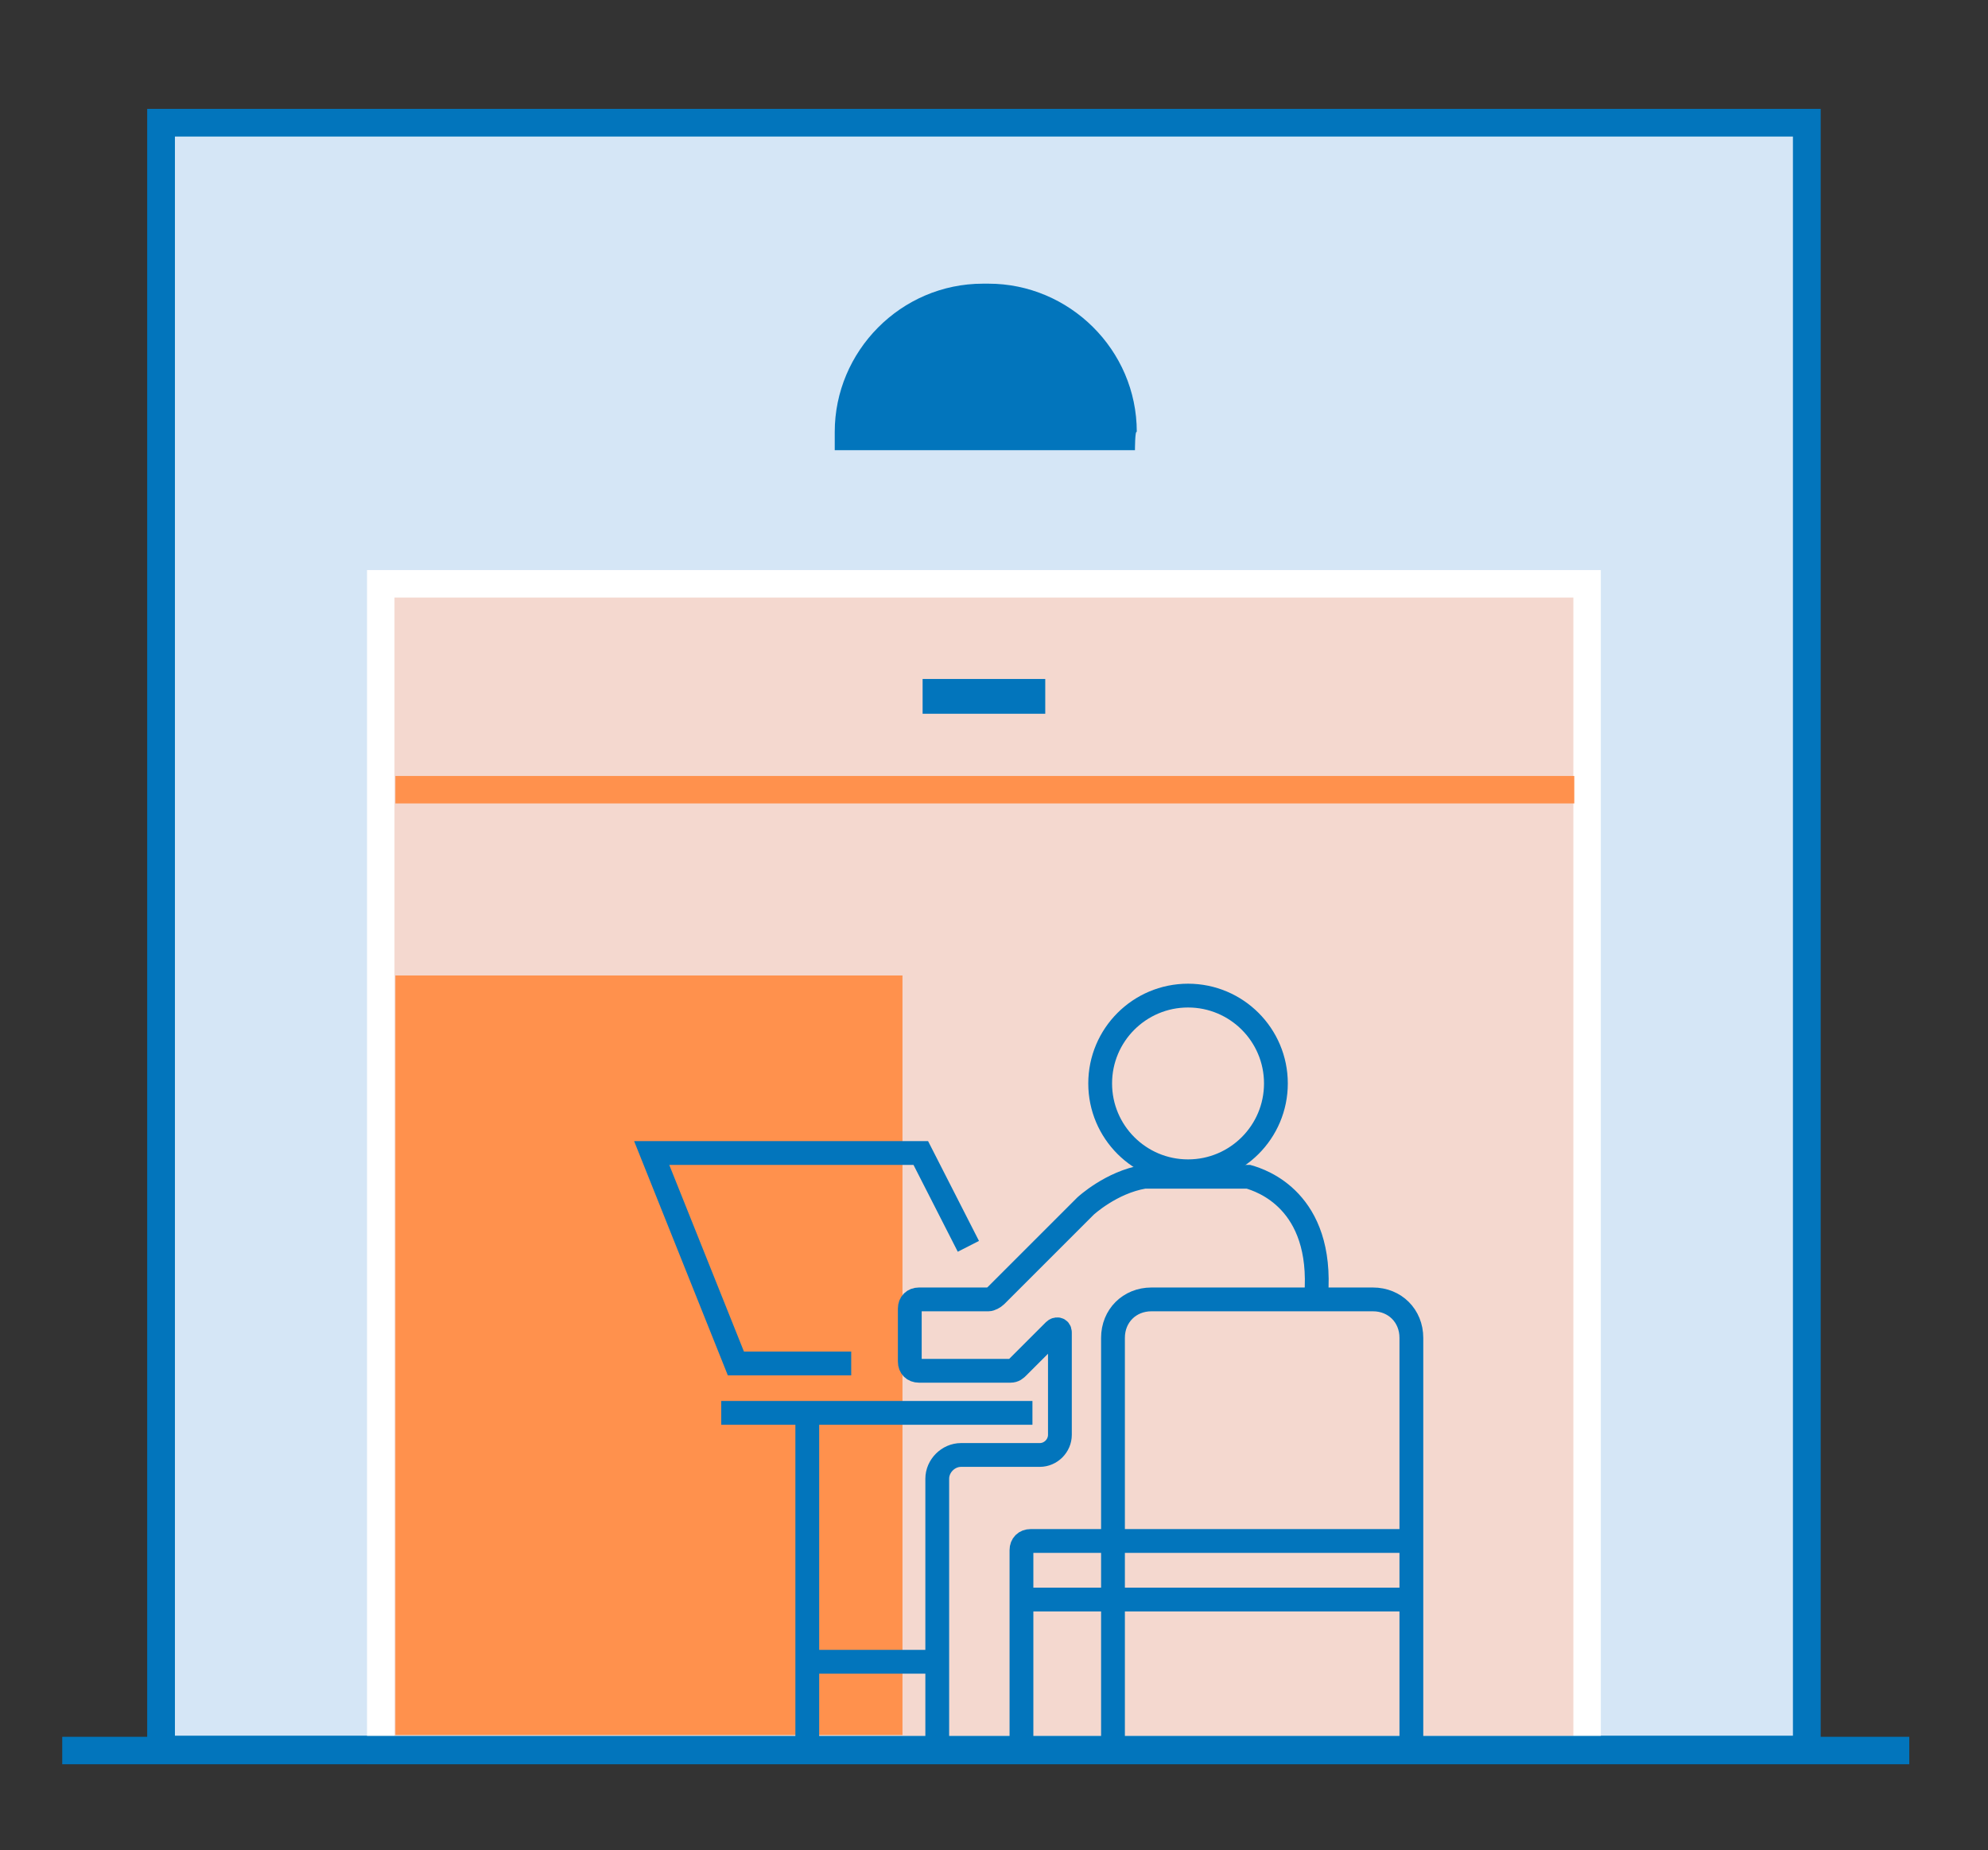 <svg xmlns="http://www.w3.org/2000/svg" xmlns:xlink="http://www.w3.org/1999/xlink" id="Layer_1" x="0px" y="0px" viewBox="0 0 108.6 101.1" style="enable-background:new 0 0 108.6 101.1;" xml:space="preserve"><rect x="0" y="0" width="108.6" height="101.1" fill="#333333" stroke="none"/><style type="text/css">	.st0{fill:#0275BC;}	.st1{fill:#D5E6F6;stroke:#0275BC;stroke-width:1.5;stroke-miterlimit:10;}	.st2{fill:#F4D8CF;stroke:#FFFFFF;stroke-width:1.5;stroke-miterlimit:10;}	.st3{fill:#FF914D;}	.st4{fill:none;stroke:#0275BC;stroke-width:1.5;stroke-miterlimit:10;}	.st5{fill:none;stroke:#0275BC;stroke-width:1.3;stroke-miterlimit:10;}</style><g>	<g>		<rect x="3.4" y="94.9" class="st0" width="100.9" height="1.5"></rect>		<rect x="8.8" y="6.7" class="st1" width="89.9" height="88.9"></rect>		<rect x="20.8" y="31.9" class="st2" width="65.9" height="63.7"></rect>		<rect x="21.6" y="53.3" class="st3" width="27.7" height="41.5"></rect>		<rect x="8.8" y="6.7" class="st4" width="89.9" height="88.9"></rect>		<path class="st0" d="M62,24.6H45.6v-1c0-4.4,3.6-8.1,8.1-8.1H54c4.4,0,8.1,3.6,8.1,8.1C62,23.5,62,24.6,62,24.6z"></path>		<rect x="21.6" y="42.4" class="st3" width="64.4" height="1.5"></rect>		<rect x="50.4" y="37.1" class="st0" width="6.7" height="1.9"></rect>	</g>	<g>		<path class="st5" d="M53.9,95.6h-2.2c-0.3,0-0.5-0.2-0.5-0.5V80.8c0-0.7,0.6-1.3,1.3-1.3h4.3c0.6,0,1.1-0.5,1.1-1.1v-5.6   c0-0.2-0.2-0.2-0.3-0.1l-2,2c-0.1,0.1-0.2,0.2-0.4,0.2h-5c-0.3,0-0.5-0.2-0.5-0.5v-2.9c0-0.3,0.2-0.5,0.5-0.5H54   c0.1,0,0.3-0.1,0.4-0.2l4.9-4.9c0,0,1.4-1.3,3.2-1.6c0,0,0.1,0,0.1,0h5.3c0.1,0,0.2,0,0.3,0c0.7,0.2,4.1,1.3,3.7,6.5"></path>		<circle class="st5" cx="64.9" cy="59.2" r="4.8"></circle>		<path class="st5" d="M44.1,96.2v-19V96.2z"></path>		<path class="st5" d="M51.2,90.8h-7H51.2z"></path>		<path class="st5" d="M39.4,77.2h17H39.4z"></path>		<polyline class="st5" points="52.9,68.1 50.3,63 35.6,63 40.2,74.5 46.5,74.5   "></polyline>		<path class="st5" d="M77.1,96.2V73.1c0-1.2-0.9-2.1-2.1-2.1H62.9c-1.2,0-2.1,0.9-2.1,2.1v23.1"></path>		<path class="st5" d="M55.8,96.2V84.7c0-0.3,0.2-0.5,0.5-0.5h20.8"></path>		<path class="st5" d="M55.8,87.4h21.2H55.8z"></path>	</g></g></svg>